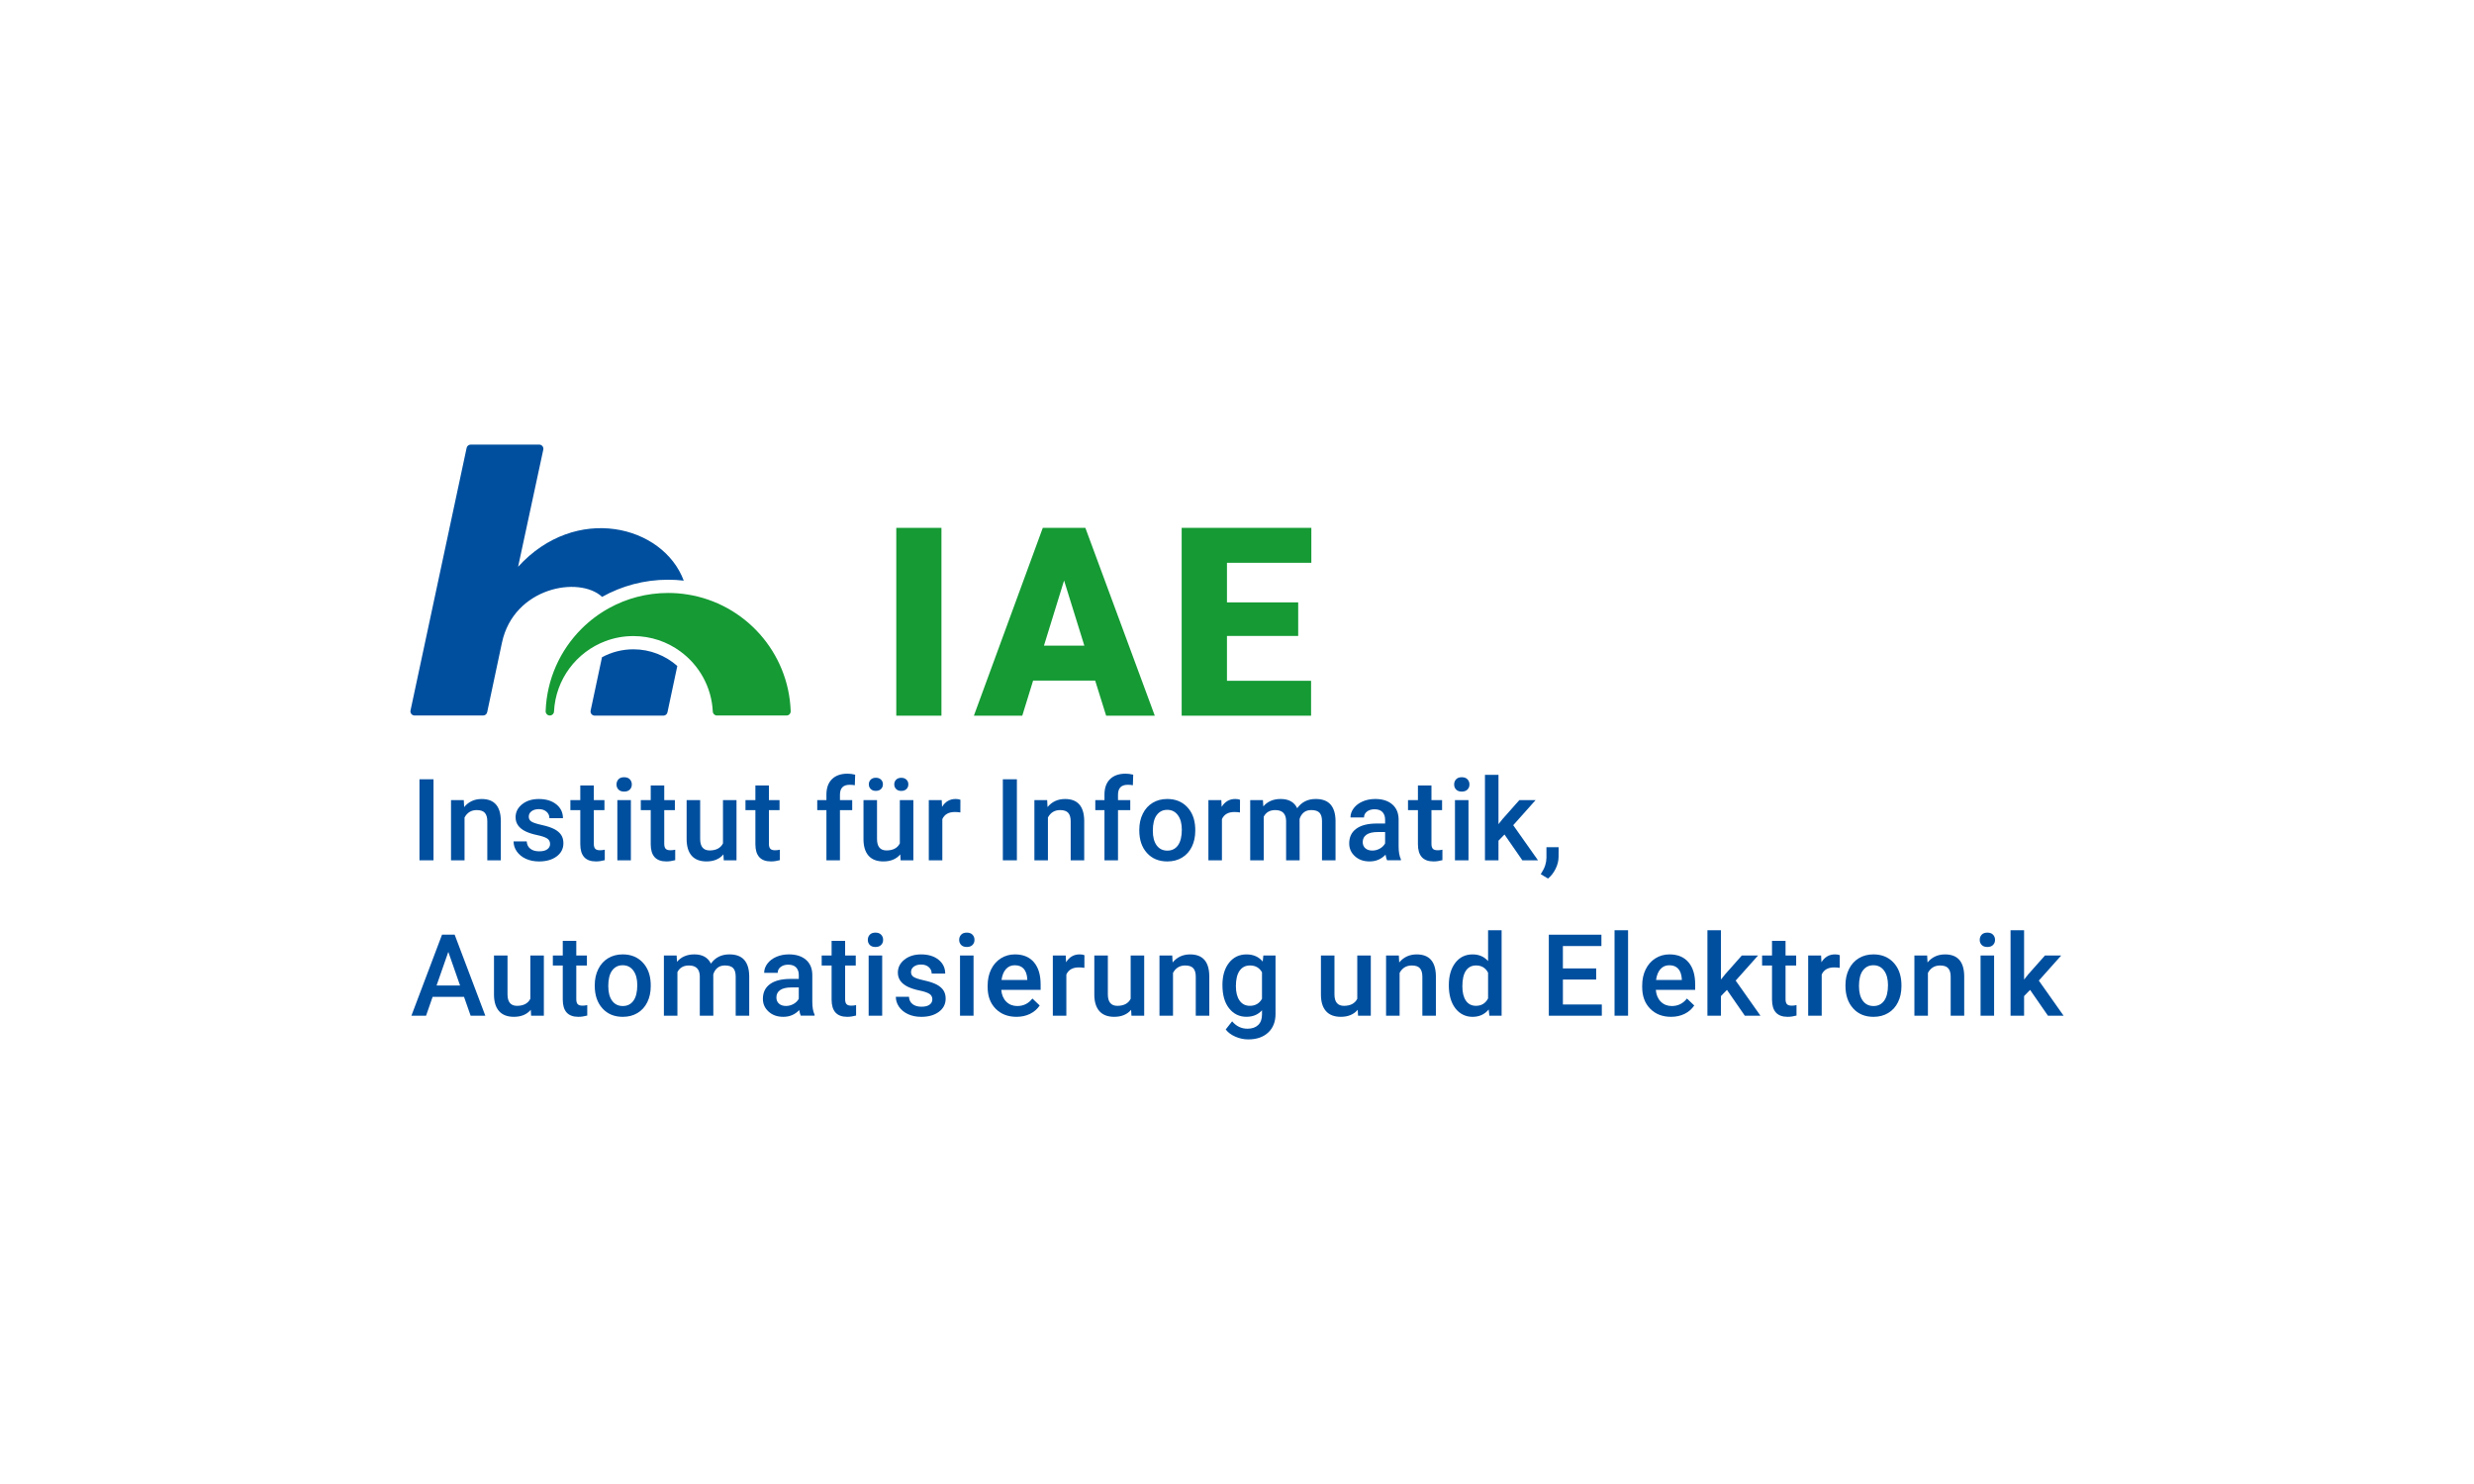 <?xml version="1.0" encoding="UTF-8"?>
<svg id="Ebene_2" data-name="Ebene 2" xmlns="http://www.w3.org/2000/svg" viewBox="0 0 1417.32 850.39">
  <defs>
    <style>
      .cls-1, .cls-2 {
        fill: #004f9f;
      }

      .cls-1, .cls-2, .cls-3, .cls-4 {
        stroke-width: 0px;
      }

      .cls-2, .cls-4 {
        fill-rule: evenodd;
      }

      .cls-3, .cls-4 {
        fill: #159a34;
      }
    </style>
  </defs>
  <g>
    <path class="cls-2" d="M391.7,332.72c-2.93-.35-5.92-.52-8.93-.52-13.72,0-26.63,3.57-37.83,9.83-13.2-12.22-50.61-5.46-57.37,26.22,0,.01-.01.03-.01.04l-8.46,39.83c-.24,1.11-1.22,1.9-2.35,1.9h-39.22c-1.53,0-2.67-1.41-2.35-2.9l32.14-150.45c.24-1.11,1.22-1.9,2.35-1.9h39.22c1.53,0,2.67,1.41,2.35,2.91l-14.43,67.11c32.97-36.3,83.02-23.87,94.9,7.93Z"/>
    <path class="cls-2" d="M388.02,381.65l-5.64,26.54c-.24,1.11-1.22,1.9-2.35,1.9h-39.31c-1.53,0-2.67-1.41-2.35-2.9l6.5-30.56c5.35-2.9,11.48-4.55,17.99-4.55,9.64,0,18.45,3.61,25.16,9.56Z"/>
    <path class="cls-4" d="M450.55,410.02h-39.81c-1.27,0-2.33-.99-2.39-2.26-.69-14.15-7.84-26.59-18.56-34.45-7.54-5.55-16.84-8.82-26.93-8.82-5.64,0-11.05,1.03-16.03,2.91-16.57,6.23-28.55,21.84-29.45,40.36-.06,1.27-1.12,2.26-2.39,2.26h0c-1.37,0-2.45-1.15-2.4-2.52.65-18.39,8.37-34.98,20.52-47.14,4.68-4.68,10.01-8.69,15.85-11.91,10.03-5.52,21.55-8.66,33.82-8.66,3.76,0,7.43.29,11.03.87,32.74,5.16,57.97,32.95,59.16,66.85.05,1.37-1.03,2.51-2.4,2.51Z"/>
  </g>
  <g>
    <path class="cls-1" d="M248.35,492.99h-8.04v-46.43h8.04v46.43Z"/>
    <path class="cls-1" d="M265.69,458.49l.22,3.99c2.55-3.08,5.9-4.62,10.04-4.62,7.19,0,10.84,4.11,10.97,12.34v22.8h-7.75v-22.35c0-2.19-.47-3.81-1.42-4.86-.95-1.06-2.49-1.58-4.64-1.58-3.12,0-5.45,1.41-6.98,4.24v24.55h-7.75v-34.5h7.3Z"/>
    <path class="cls-1" d="M315.13,483.62c0-1.38-.57-2.43-1.7-3.16-1.14-.72-3.03-1.36-5.66-1.91s-4.84-1.26-6.6-2.1c-3.87-1.87-5.8-4.58-5.8-8.13,0-2.98,1.26-5.46,3.76-7.46s5.7-3,9.57-3c4.12,0,7.46,1.02,10,3.06,2.54,2.04,3.81,4.69,3.81,7.94h-7.75c0-1.49-.55-2.73-1.66-3.71-1.1-.99-2.57-1.48-4.4-1.48-1.7,0-3.09.39-4.16,1.18-1.08.79-1.61,1.84-1.61,3.16,0,1.19.5,2.12,1.5,2.77s3.02,1.32,6.06,1.99c3.04.67,5.43,1.47,7.16,2.39,1.73.92,3.02,2.03,3.86,3.33.84,1.3,1.26,2.87,1.26,4.72,0,3.1-1.29,5.62-3.86,7.54-2.57,1.92-5.94,2.89-10.11,2.89-2.83,0-5.35-.51-7.56-1.53-2.21-1.02-3.93-2.42-5.17-4.21s-1.85-3.71-1.85-5.77h7.53c.11,1.83.8,3.24,2.07,4.22,1.28.99,2.97,1.48,5.07,1.48s3.59-.39,4.66-1.17c1.06-.77,1.59-1.79,1.59-3.04Z"/>
    <path class="cls-1" d="M340.19,450.11v8.39h6.09v5.74h-6.09v19.26c0,1.32.26,2.27.78,2.85.52.59,1.45.88,2.79.88.89,0,1.8-.11,2.71-.32v5.99c-1.77.49-3.46.73-5.1.73-5.95,0-8.93-3.28-8.93-9.85v-19.55h-5.68v-5.74h5.68v-8.39h7.75Z"/>
    <path class="cls-1" d="M353.19,449.53c0-1.19.38-2.18,1.13-2.97s1.83-1.18,3.24-1.18,2.49.39,3.25,1.18,1.15,1.77,1.15,2.97-.38,2.14-1.15,2.92c-.77.77-1.85,1.16-3.25,1.16s-2.48-.39-3.24-1.16c-.75-.78-1.13-1.75-1.13-2.92ZM361.42,492.99h-7.75v-34.5h7.75v34.5Z"/>
    <path class="cls-1" d="M380.54,450.11v8.39h6.09v5.74h-6.09v19.26c0,1.32.26,2.27.78,2.85.52.59,1.45.88,2.79.88.89,0,1.79-.11,2.71-.32v5.99c-1.77.49-3.47.73-5.1.73-5.95,0-8.93-3.28-8.93-9.85v-19.55h-5.68v-5.74h5.68v-8.39h7.75Z"/>
    <path class="cls-1" d="M414.43,489.61c-2.28,2.68-5.51,4.02-9.69,4.02-3.74,0-6.57-1.1-8.5-3.28-1.92-2.19-2.88-5.36-2.88-9.5v-22.35h7.75v22.26c0,4.38,1.82,6.57,5.45,6.57s6.3-1.35,7.62-4.05v-24.78h7.75v34.5h-7.3l-.19-3.38Z"/>
    <path class="cls-1" d="M440.5,450.11v8.39h6.09v5.74h-6.09v19.26c0,1.32.26,2.27.78,2.85.52.59,1.45.88,2.79.88.89,0,1.79-.11,2.71-.32v5.99c-1.77.49-3.47.73-5.1.73-5.95,0-8.93-3.28-8.93-9.85v-19.55h-5.68v-5.74h5.68v-8.39h7.75Z"/>
    <path class="cls-1" d="M473.45,492.99v-28.76h-5.26v-5.74h5.26v-3.16c0-3.83,1.06-6.78,3.19-8.86,2.12-2.08,5.1-3.12,8.93-3.12,1.36,0,2.81.19,4.34.57l-.19,6.06c-.85-.17-1.84-.26-2.97-.26-3.7,0-5.55,1.9-5.55,5.71v3.06h7.02v5.74h-7.02v28.76h-7.75Z"/>
    <path class="cls-1" d="M515.76,489.61c-2.28,2.68-5.5,4.02-9.69,4.02-3.74,0-6.57-1.1-8.5-3.28-1.92-2.19-2.89-5.36-2.89-9.5v-22.35h7.75v22.26c0,4.38,1.82,6.57,5.45,6.57s6.3-1.35,7.62-4.05v-24.78h7.75v34.5h-7.3l-.19-3.38ZM497.74,449.44c0-1.06.36-1.96,1.07-2.68.71-.72,1.69-1.08,2.95-1.08s2.24.36,2.97,1.08,1.08,1.61,1.08,2.68-.36,1.96-1.08,2.68-1.71,1.08-2.97,1.08-2.24-.36-2.95-1.08c-.71-.72-1.07-1.61-1.07-2.68ZM512.31,449.47c0-1.06.36-1.96,1.07-2.68.71-.72,1.69-1.08,2.95-1.08s2.24.36,2.97,1.08,1.08,1.61,1.08,2.68-.36,1.96-1.08,2.68-1.71,1.08-2.97,1.08-2.24-.36-2.95-1.08c-.71-.72-1.07-1.61-1.07-2.68Z"/>
    <path class="cls-1" d="M550.18,465.57c-1.02-.17-2.07-.26-3.16-.26-3.55,0-5.94,1.36-7.17,4.08v23.6h-7.75v-34.5h7.4l.19,3.86c1.87-3,4.46-4.5,7.78-4.5,1.1,0,2.02.15,2.74.45l-.03,7.27Z"/>
    <path class="cls-1" d="M582.56,492.99h-8.04v-46.43h8.04v46.43Z"/>
    <path class="cls-1" d="M599.9,458.49l.22,3.99c2.55-3.08,5.9-4.62,10.04-4.62,7.19,0,10.84,4.11,10.97,12.34v22.8h-7.75v-22.35c0-2.19-.47-3.81-1.42-4.86-.95-1.06-2.49-1.58-4.64-1.58-3.12,0-5.45,1.41-6.98,4.24v24.55h-7.75v-34.5h7.3Z"/>
    <path class="cls-1" d="M632.74,492.99v-28.76h-5.26v-5.74h5.26v-3.16c0-3.83,1.06-6.78,3.19-8.86,2.12-2.08,5.1-3.12,8.93-3.12,1.36,0,2.81.19,4.34.57l-.19,6.06c-.85-.17-1.84-.26-2.97-.26-3.7,0-5.55,1.9-5.55,5.71v3.06h7.02v5.74h-7.02v28.76h-7.75Z"/>
    <path class="cls-1" d="M652.69,475.42c0-3.38.67-6.43,2.01-9.13,1.34-2.71,3.22-4.79,5.64-6.25,2.42-1.46,5.21-2.19,8.35-2.19,4.66,0,8.43,1.5,11.33,4.5,2.9,3,4.47,6.97,4.7,11.93l.03,1.82c0,3.4-.66,6.44-1.96,9.12-1.31,2.68-3.18,4.75-5.61,6.22s-5.24,2.2-8.43,2.2c-4.87,0-8.77-1.62-11.69-4.86-2.92-3.24-4.38-7.56-4.38-12.96v-.38ZM660.44,476.09c0,3.55.73,6.33,2.2,8.34,1.47,2.01,3.51,3.01,6.12,3.01s4.65-1.02,6.1-3.06,2.19-5.03,2.19-8.96c0-3.49-.75-6.25-2.25-8.29-1.5-2.04-3.53-3.06-6.1-3.06s-4.54,1.01-6.03,3.01c-1.49,2.01-2.23,5.01-2.23,9.01Z"/>
    <path class="cls-1" d="M710.36,465.57c-1.02-.17-2.07-.26-3.16-.26-3.55,0-5.94,1.36-7.17,4.08v23.6h-7.75v-34.5h7.4l.19,3.86c1.87-3,4.46-4.5,7.78-4.5,1.1,0,2.02.15,2.74.45l-.03,7.27Z"/>
    <path class="cls-1" d="M723.52,458.49l.22,3.6c2.42-2.83,5.74-4.24,9.95-4.24,4.61,0,7.77,1.77,9.47,5.29,2.51-3.53,6.04-5.29,10.59-5.29,3.8,0,6.64,1.05,8.5,3.16,1.86,2.1,2.81,5.21,2.86,9.31v22.67h-7.75v-22.45c0-2.19-.48-3.79-1.43-4.81s-2.54-1.53-4.75-1.53c-1.77,0-3.21.47-4.32,1.42-1.12.95-1.9,2.19-2.34,3.72l.03,23.66h-7.75v-22.7c-.11-4.06-2.18-6.09-6.22-6.09-3.1,0-5.3,1.26-6.6,3.79v25h-7.75v-34.5h7.3Z"/>
    <path class="cls-1" d="M794.65,492.99c-.34-.66-.64-1.73-.89-3.22-2.47,2.57-5.48,3.86-9.06,3.86s-6.29-.99-8.48-2.97c-2.19-1.98-3.28-4.42-3.28-7.33,0-3.68,1.37-6.5,4.1-8.47,2.73-1.97,6.64-2.95,11.72-2.95h4.75v-2.26c0-1.79-.5-3.21-1.5-4.29-1-1.07-2.52-1.61-4.56-1.61-1.77,0-3.21.44-4.34,1.32-1.13.88-1.69,2-1.69,3.36h-7.75c0-1.89.63-3.66,1.88-5.31,1.25-1.65,2.96-2.94,5.12-3.87,2.16-.94,4.57-1.4,7.22-1.4,4.04,0,7.26,1.01,9.66,3.04,2.4,2.03,3.64,4.88,3.7,8.56v15.56c0,3.1.43,5.58,1.31,7.43v.54h-7.91ZM786.14,487.41c1.53,0,2.97-.37,4.32-1.12s2.37-1.74,3.05-3v-6.5h-4.18c-2.87,0-5.03.5-6.47,1.5-1.45,1-2.17,2.41-2.17,4.24,0,1.49.49,2.67,1.48,3.55.99.88,2.31,1.32,3.97,1.32Z"/>
    <path class="cls-1" d="M820.06,450.11v8.39h6.09v5.74h-6.09v19.26c0,1.32.26,2.27.78,2.85.52.59,1.45.88,2.79.88.89,0,1.79-.11,2.71-.32v5.99c-1.77.49-3.47.73-5.1.73-5.95,0-8.93-3.28-8.93-9.85v-19.55h-5.68v-5.74h5.68v-8.39h7.75Z"/>
    <path class="cls-1" d="M833.06,449.53c0-1.19.38-2.18,1.13-2.97s1.83-1.18,3.24-1.18,2.49.39,3.25,1.18,1.15,1.77,1.15,2.97-.38,2.14-1.15,2.92c-.77.77-1.85,1.16-3.25,1.16s-2.48-.39-3.24-1.16c-.75-.78-1.13-1.75-1.13-2.92ZM841.28,492.99h-7.75v-34.5h7.75v34.5Z"/>
    <path class="cls-1" d="M861.9,478.2l-3.44,3.54v11.26h-7.75v-48.98h7.75v28.25l2.42-3.03,9.53-10.75h9.31l-12.82,14.38,14.19,20.12h-8.96l-10.24-14.8Z"/>
    <path class="cls-1" d="M886.86,503.45l-4.18-2.49c1.23-1.93,2.08-3.62,2.54-5.06.46-1.43.7-2.9.72-4.38v-6.03h6.98l-.03,5.58c-.02,2.25-.59,4.51-1.7,6.78-1.12,2.26-2.56,4.13-4.32,5.59Z"/>
    <path class="cls-1" d="M265.82,571.23h-17.98l-3.76,10.81h-8.39l17.54-46.43h7.24l17.57,46.43h-8.42l-3.79-10.81ZM250.1,564.73h13.46l-6.73-19.26-6.73,19.26Z"/>
    <path class="cls-1" d="M304.08,578.66c-2.28,2.68-5.5,4.02-9.69,4.02-3.74,0-6.57-1.1-8.5-3.28-1.92-2.19-2.89-5.36-2.89-9.5v-22.35h7.75v22.26c0,4.38,1.82,6.57,5.45,6.57s6.3-1.35,7.62-4.05v-24.78h7.75v34.5h-7.3l-.19-3.38Z"/>
    <path class="cls-1" d="M330.15,539.16v8.39h6.09v5.74h-6.09v19.26c0,1.32.26,2.27.78,2.85.52.59,1.45.88,2.79.88.89,0,1.8-.11,2.71-.32v5.99c-1.77.49-3.46.73-5.1.73-5.95,0-8.93-3.28-8.93-9.85v-19.55h-5.68v-5.74h5.68v-8.39h7.75Z"/>
    <path class="cls-1" d="M340.73,564.47c0-3.38.67-6.43,2.01-9.13,1.34-2.71,3.22-4.79,5.64-6.25,2.42-1.46,5.21-2.19,8.35-2.19,4.66,0,8.44,1.5,11.34,4.5,2.9,3,4.47,6.97,4.7,11.93l.03,1.82c0,3.4-.65,6.44-1.96,9.12s-3.18,4.75-5.61,6.22c-2.43,1.47-5.25,2.2-8.44,2.2-4.87,0-8.76-1.62-11.68-4.86-2.92-3.24-4.39-7.56-4.39-12.96v-.38ZM348.48,565.14c0,3.55.73,6.33,2.2,8.34,1.47,2.01,3.51,3.01,6.12,3.01s4.65-1.02,6.11-3.06c1.46-2.04,2.18-5.03,2.18-8.96,0-3.49-.75-6.25-2.25-8.29s-3.54-3.06-6.11-3.06-4.54,1.01-6.03,3.01c-1.49,2.01-2.23,5.01-2.23,9.01Z"/>
    <path class="cls-1" d="M387.63,547.54l.22,3.6c2.42-2.83,5.74-4.24,9.95-4.24,4.61,0,7.77,1.77,9.47,5.29,2.51-3.53,6.04-5.29,10.59-5.29,3.8,0,6.64,1.05,8.5,3.16s2.81,5.21,2.86,9.31v22.67h-7.75v-22.45c0-2.19-.48-3.79-1.43-4.81s-2.54-1.53-4.75-1.53c-1.77,0-3.21.47-4.32,1.42-1.12.95-1.9,2.19-2.34,3.72l.03,23.66h-7.75v-22.7c-.11-4.06-2.18-6.09-6.22-6.09-3.1,0-5.3,1.26-6.6,3.79v25h-7.75v-34.5h7.3Z"/>
    <path class="cls-1" d="M458.76,582.04c-.34-.66-.64-1.73-.89-3.22-2.47,2.57-5.48,3.86-9.06,3.86s-6.29-.99-8.48-2.97c-2.19-1.98-3.28-4.42-3.28-7.33,0-3.68,1.37-6.5,4.1-8.47,2.73-1.97,6.64-2.95,11.72-2.95h4.75v-2.26c0-1.79-.5-3.21-1.5-4.29-1-1.07-2.52-1.61-4.56-1.61-1.77,0-3.21.44-4.34,1.32-1.13.88-1.69,2-1.69,3.36h-7.75c0-1.89.63-3.66,1.88-5.31,1.25-1.65,2.96-2.94,5.12-3.87,2.16-.94,4.57-1.4,7.22-1.4,4.04,0,7.26,1.01,9.66,3.04,2.4,2.03,3.64,4.88,3.7,8.56v15.56c0,3.1.43,5.58,1.31,7.43v.54h-7.91ZM450.24,576.46c1.53,0,2.97-.37,4.32-1.12s2.37-1.74,3.05-3v-6.5h-4.18c-2.87,0-5.03.5-6.47,1.5-1.45,1-2.17,2.41-2.17,4.24,0,1.49.49,2.67,1.48,3.55.99.88,2.31,1.32,3.97,1.32Z"/>
    <path class="cls-1" d="M484.16,539.16v8.39h6.09v5.74h-6.09v19.26c0,1.32.26,2.27.78,2.85.52.59,1.45.88,2.79.88.89,0,1.79-.11,2.71-.32v5.99c-1.77.49-3.47.73-5.1.73-5.95,0-8.93-3.28-8.93-9.85v-19.55h-5.68v-5.74h5.68v-8.39h7.75Z"/>
    <path class="cls-1" d="M497.16,538.58c0-1.19.38-2.18,1.13-2.97s1.83-1.18,3.24-1.18,2.49.39,3.25,1.18,1.15,1.77,1.15,2.97-.38,2.14-1.15,2.92c-.77.77-1.85,1.16-3.25,1.16s-2.48-.39-3.24-1.16c-.75-.78-1.13-1.75-1.13-2.92ZM505.39,582.04h-7.75v-34.5h7.75v34.5Z"/>
    <path class="cls-1" d="M534.14,572.67c0-1.38-.57-2.43-1.71-3.16s-3.02-1.36-5.66-1.91c-2.64-.55-4.84-1.26-6.6-2.1-3.87-1.87-5.8-4.58-5.8-8.13,0-2.98,1.25-5.46,3.76-7.46,2.51-2,5.7-3,9.57-3,4.12,0,7.46,1.02,9.99,3.06s3.81,4.69,3.81,7.94h-7.75c0-1.49-.55-2.73-1.66-3.71-1.11-.99-2.57-1.48-4.4-1.48-1.7,0-3.09.39-4.16,1.18s-1.61,1.84-1.61,3.16c0,1.19.5,2.12,1.5,2.77,1,.66,3.02,1.32,6.06,1.99,3.04.67,5.42,1.47,7.16,2.39,1.73.92,3.02,2.03,3.86,3.33s1.26,2.87,1.26,4.72c0,3.1-1.29,5.62-3.86,7.54-2.57,1.92-5.94,2.89-10.11,2.89-2.83,0-5.35-.51-7.56-1.53-2.21-1.02-3.93-2.42-5.17-4.21-1.23-1.79-1.85-3.71-1.85-5.77h7.53c.1,1.83.8,3.24,2.07,4.22,1.28.99,2.97,1.48,5.07,1.48s3.59-.39,4.66-1.17c1.06-.77,1.59-1.79,1.59-3.04Z"/>
    <path class="cls-1" d="M549.5,538.58c0-1.19.38-2.18,1.13-2.97s1.83-1.18,3.24-1.18,2.49.39,3.25,1.18,1.15,1.77,1.15,2.97-.38,2.14-1.15,2.92c-.77.77-1.85,1.16-3.25,1.16s-2.48-.39-3.24-1.16c-.75-.78-1.13-1.75-1.13-2.92ZM557.73,582.04h-7.75v-34.5h7.75v34.5Z"/>
    <path class="cls-1" d="M582.33,582.68c-4.91,0-8.89-1.55-11.94-4.64-3.05-3.1-4.58-7.21-4.58-12.36v-.96c0-3.44.66-6.52,1.99-9.23,1.33-2.71,3.19-4.82,5.59-6.33,2.4-1.51,5.08-2.26,8.04-2.26,4.7,0,8.33,1.5,10.89,4.5,2.56,3,3.84,7.24,3.84,12.72v3.12h-22.54c.23,2.85,1.19,5.1,2.86,6.76,1.67,1.66,3.77,2.49,6.3,2.49,3.55,0,6.44-1.43,8.67-4.3l4.18,3.99c-1.38,2.06-3.23,3.66-5.53,4.8-2.31,1.14-4.9,1.7-7.77,1.7ZM581.41,553.12c-2.12,0-3.84.74-5.15,2.23s-2.14,3.56-2.5,6.22h14.76v-.57c-.17-2.59-.86-4.55-2.07-5.88-1.21-1.33-2.89-1.99-5.04-1.99Z"/>
    <path class="cls-1" d="M621.23,554.62c-1.02-.17-2.07-.26-3.16-.26-3.55,0-5.94,1.36-7.17,4.08v23.6h-7.75v-34.5h7.4l.19,3.86c1.87-3,4.46-4.5,7.78-4.5,1.1,0,2.02.15,2.74.45l-.03,7.27Z"/>
    <path class="cls-1" d="M648,578.66c-2.28,2.68-5.5,4.02-9.69,4.02-3.74,0-6.57-1.1-8.5-3.28-1.92-2.19-2.89-5.36-2.89-9.5v-22.35h7.75v22.26c0,4.38,1.82,6.57,5.45,6.57s6.3-1.35,7.62-4.05v-24.78h7.75v34.5h-7.3l-.19-3.38Z"/>
    <path class="cls-1" d="M671.56,547.54l.22,3.99c2.55-3.08,5.9-4.62,10.04-4.62,7.19,0,10.84,4.11,10.97,12.34v22.8h-7.75v-22.35c0-2.19-.47-3.81-1.42-4.86-.95-1.06-2.49-1.58-4.64-1.58-3.12,0-5.45,1.41-6.98,4.24v24.55h-7.75v-34.5h7.3Z"/>
    <path class="cls-1" d="M700.31,564.54c0-5.36,1.26-9.64,3.78-12.83,2.52-3.2,5.86-4.8,10.03-4.8,3.93,0,7.03,1.37,9.28,4.11l.35-3.48h6.98v33.45c0,4.53-1.41,8.1-4.22,10.71-2.82,2.61-6.62,3.92-11.4,3.92-2.53,0-5-.53-7.41-1.58-2.41-1.06-4.25-2.43-5.5-4.13l3.67-4.66c2.38,2.83,5.31,4.24,8.8,4.24,2.57,0,4.6-.7,6.09-2.09,1.49-1.39,2.23-3.44,2.23-6.14v-2.33c-2.23,2.49-5.21,3.73-8.93,3.73-4.04,0-7.34-1.61-9.9-4.81-2.56-3.21-3.84-7.65-3.84-13.33ZM708.03,565.21c0,3.46.71,6.19,2.12,8.18,1.41,1.99,3.37,2.98,5.88,2.98,3.12,0,5.44-1.34,6.95-4.02v-15.18c-1.47-2.61-3.76-3.92-6.89-3.92-2.55,0-4.53,1.01-5.95,3.03-1.41,2.02-2.12,4.99-2.12,8.93Z"/>
    <path class="cls-1" d="M777.81,578.66c-2.28,2.68-5.51,4.02-9.69,4.02-3.74,0-6.57-1.1-8.5-3.28-1.92-2.19-2.88-5.36-2.88-9.5v-22.35h7.75v22.26c0,4.38,1.82,6.57,5.45,6.57s6.3-1.35,7.62-4.05v-24.78h7.75v34.5h-7.3l-.19-3.38Z"/>
    <path class="cls-1" d="M801.37,547.54l.22,3.99c2.55-3.08,5.9-4.62,10.04-4.62,7.18,0,10.84,4.11,10.97,12.34v22.8h-7.75v-22.35c0-2.19-.48-3.81-1.42-4.86-.94-1.06-2.49-1.58-4.64-1.58-3.12,0-5.45,1.41-6.98,4.24v24.55h-7.75v-34.5h7.3Z"/>
    <path class="cls-1" d="M830.02,564.54c0-5.31,1.23-9.58,3.7-12.8,2.46-3.22,5.77-4.83,9.92-4.83,3.66,0,6.61,1.28,8.86,3.83v-17.67h7.75v48.98h-7.02l-.38-3.57c-2.32,2.81-5.41,4.21-9.28,4.21s-7.31-1.63-9.81-4.88c-2.5-3.25-3.75-7.67-3.75-13.26ZM837.77,565.21c0,3.51.67,6.24,2.02,8.21,1.35,1.97,3.27,2.95,5.76,2.95,3.17,0,5.48-1.41,6.95-4.24v-14.73c-1.43-2.76-3.72-4.15-6.89-4.15-2.51,0-4.44.99-5.8,2.98-1.36,1.99-2.04,4.98-2.04,8.97Z"/>
    <path class="cls-1" d="M914.44,561.32h-19.07v14.29h22.29v6.44h-30.36v-46.43h30.13v6.5h-22.07v12.82h19.07v6.38Z"/>
    <path class="cls-1" d="M932.7,582.04h-7.75v-48.98h7.75v48.98Z"/>
    <path class="cls-1" d="M957.31,582.68c-4.91,0-8.89-1.55-11.94-4.64-3.05-3.1-4.58-7.21-4.58-12.36v-.96c0-3.44.66-6.52,1.99-9.23,1.33-2.71,3.19-4.82,5.59-6.33,2.4-1.51,5.08-2.26,8.04-2.26,4.7,0,8.33,1.5,10.89,4.5,2.56,3,3.84,7.24,3.84,12.72v3.12h-22.54c.23,2.85,1.19,5.1,2.86,6.76,1.67,1.66,3.77,2.49,6.3,2.49,3.55,0,6.44-1.43,8.67-4.3l4.18,3.99c-1.38,2.06-3.23,3.66-5.53,4.8-2.31,1.14-4.9,1.7-7.77,1.7ZM956.38,553.12c-2.12,0-3.84.74-5.15,2.23-1.31,1.49-2.14,3.56-2.5,6.22h14.76v-.57c-.17-2.59-.86-4.55-2.07-5.88-1.21-1.33-2.89-1.99-5.04-1.99Z"/>
    <path class="cls-1" d="M989.35,567.25l-3.44,3.54v11.26h-7.75v-48.98h7.75v28.25l2.42-3.03,9.53-10.75h9.31l-12.82,14.38,14.19,20.12h-8.96l-10.24-14.8Z"/>
    <path class="cls-1" d="M1022.91,539.16v8.39h6.09v5.74h-6.09v19.26c0,1.32.26,2.27.78,2.85.52.59,1.45.88,2.79.88.89,0,1.8-.11,2.71-.32v5.99c-1.77.49-3.46.73-5.1.73-5.95,0-8.93-3.28-8.93-9.85v-19.55h-5.68v-5.74h5.68v-8.39h7.75Z"/>
    <path class="cls-1" d="M1053.96,554.62c-1.02-.17-2.07-.26-3.16-.26-3.55,0-5.94,1.36-7.17,4.08v23.6h-7.75v-34.5h7.4l.19,3.86c1.87-3,4.46-4.5,7.78-4.5,1.1,0,2.02.15,2.74.45l-.03,7.27Z"/>
    <path class="cls-1" d="M1057.24,564.47c0-3.38.67-6.43,2.01-9.13,1.34-2.71,3.22-4.79,5.64-6.25,2.42-1.46,5.21-2.19,8.35-2.19,4.66,0,8.44,1.5,11.34,4.5,2.9,3,4.47,6.97,4.7,11.93l.03,1.82c0,3.4-.65,6.44-1.96,9.12-1.31,2.68-3.18,4.75-5.61,6.22-2.43,1.47-5.25,2.2-8.44,2.2-4.87,0-8.76-1.62-11.68-4.86-2.92-3.24-4.39-7.56-4.39-12.96v-.38ZM1064.99,565.14c0,3.55.73,6.33,2.2,8.34,1.47,2.01,3.51,3.01,6.12,3.01s4.65-1.02,6.11-3.06c1.46-2.04,2.18-5.03,2.18-8.96,0-3.49-.75-6.25-2.25-8.29-1.5-2.04-3.54-3.06-6.11-3.06s-4.54,1.01-6.03,3.01c-1.49,2.01-2.23,5.01-2.23,9.01Z"/>
    <path class="cls-1" d="M1104.04,547.54l.22,3.99c2.55-3.08,5.9-4.62,10.04-4.62,7.19,0,10.84,4.11,10.97,12.34v22.8h-7.75v-22.35c0-2.19-.47-3.81-1.42-4.86-.95-1.06-2.49-1.58-4.64-1.58-3.12,0-5.45,1.41-6.98,4.24v24.55h-7.75v-34.5h7.3Z"/>
    <path class="cls-1" d="M1134.16,538.58c0-1.19.38-2.18,1.13-2.97.75-.79,1.83-1.18,3.24-1.18s2.49.39,3.25,1.18,1.15,1.77,1.15,2.97-.38,2.14-1.15,2.92c-.77.77-1.85,1.16-3.25,1.16s-2.48-.39-3.24-1.16c-.76-.78-1.13-1.75-1.13-2.92ZM1142.39,582.04h-7.75v-34.5h7.75v34.5Z"/>
    <path class="cls-1" d="M1163.01,567.25l-3.44,3.54v11.26h-7.75v-48.98h7.75v28.25l2.42-3.03,9.53-10.75h9.31l-12.82,14.38,14.19,20.12h-8.96l-10.24-14.8Z"/>
  </g>
  <g>
    <path class="cls-3" d="M539.34,410.11h-25.87v-107.63h25.87v107.63Z"/>
    <path class="cls-3" d="M627.41,390h-35.55l-6.21,20.11h-27.72l39.47-107.63h24.39l39.77,107.63h-27.87l-6.28-20.11ZM598.06,369.97h23.14l-11.6-37.33-11.53,37.33Z"/>
    <path class="cls-3" d="M743.71,364.42h-40.8v25.72h48.19v19.96h-74.14v-107.63h74.29v20.03h-48.34v22.69h40.8v19.22Z"/>
  </g>
</svg>